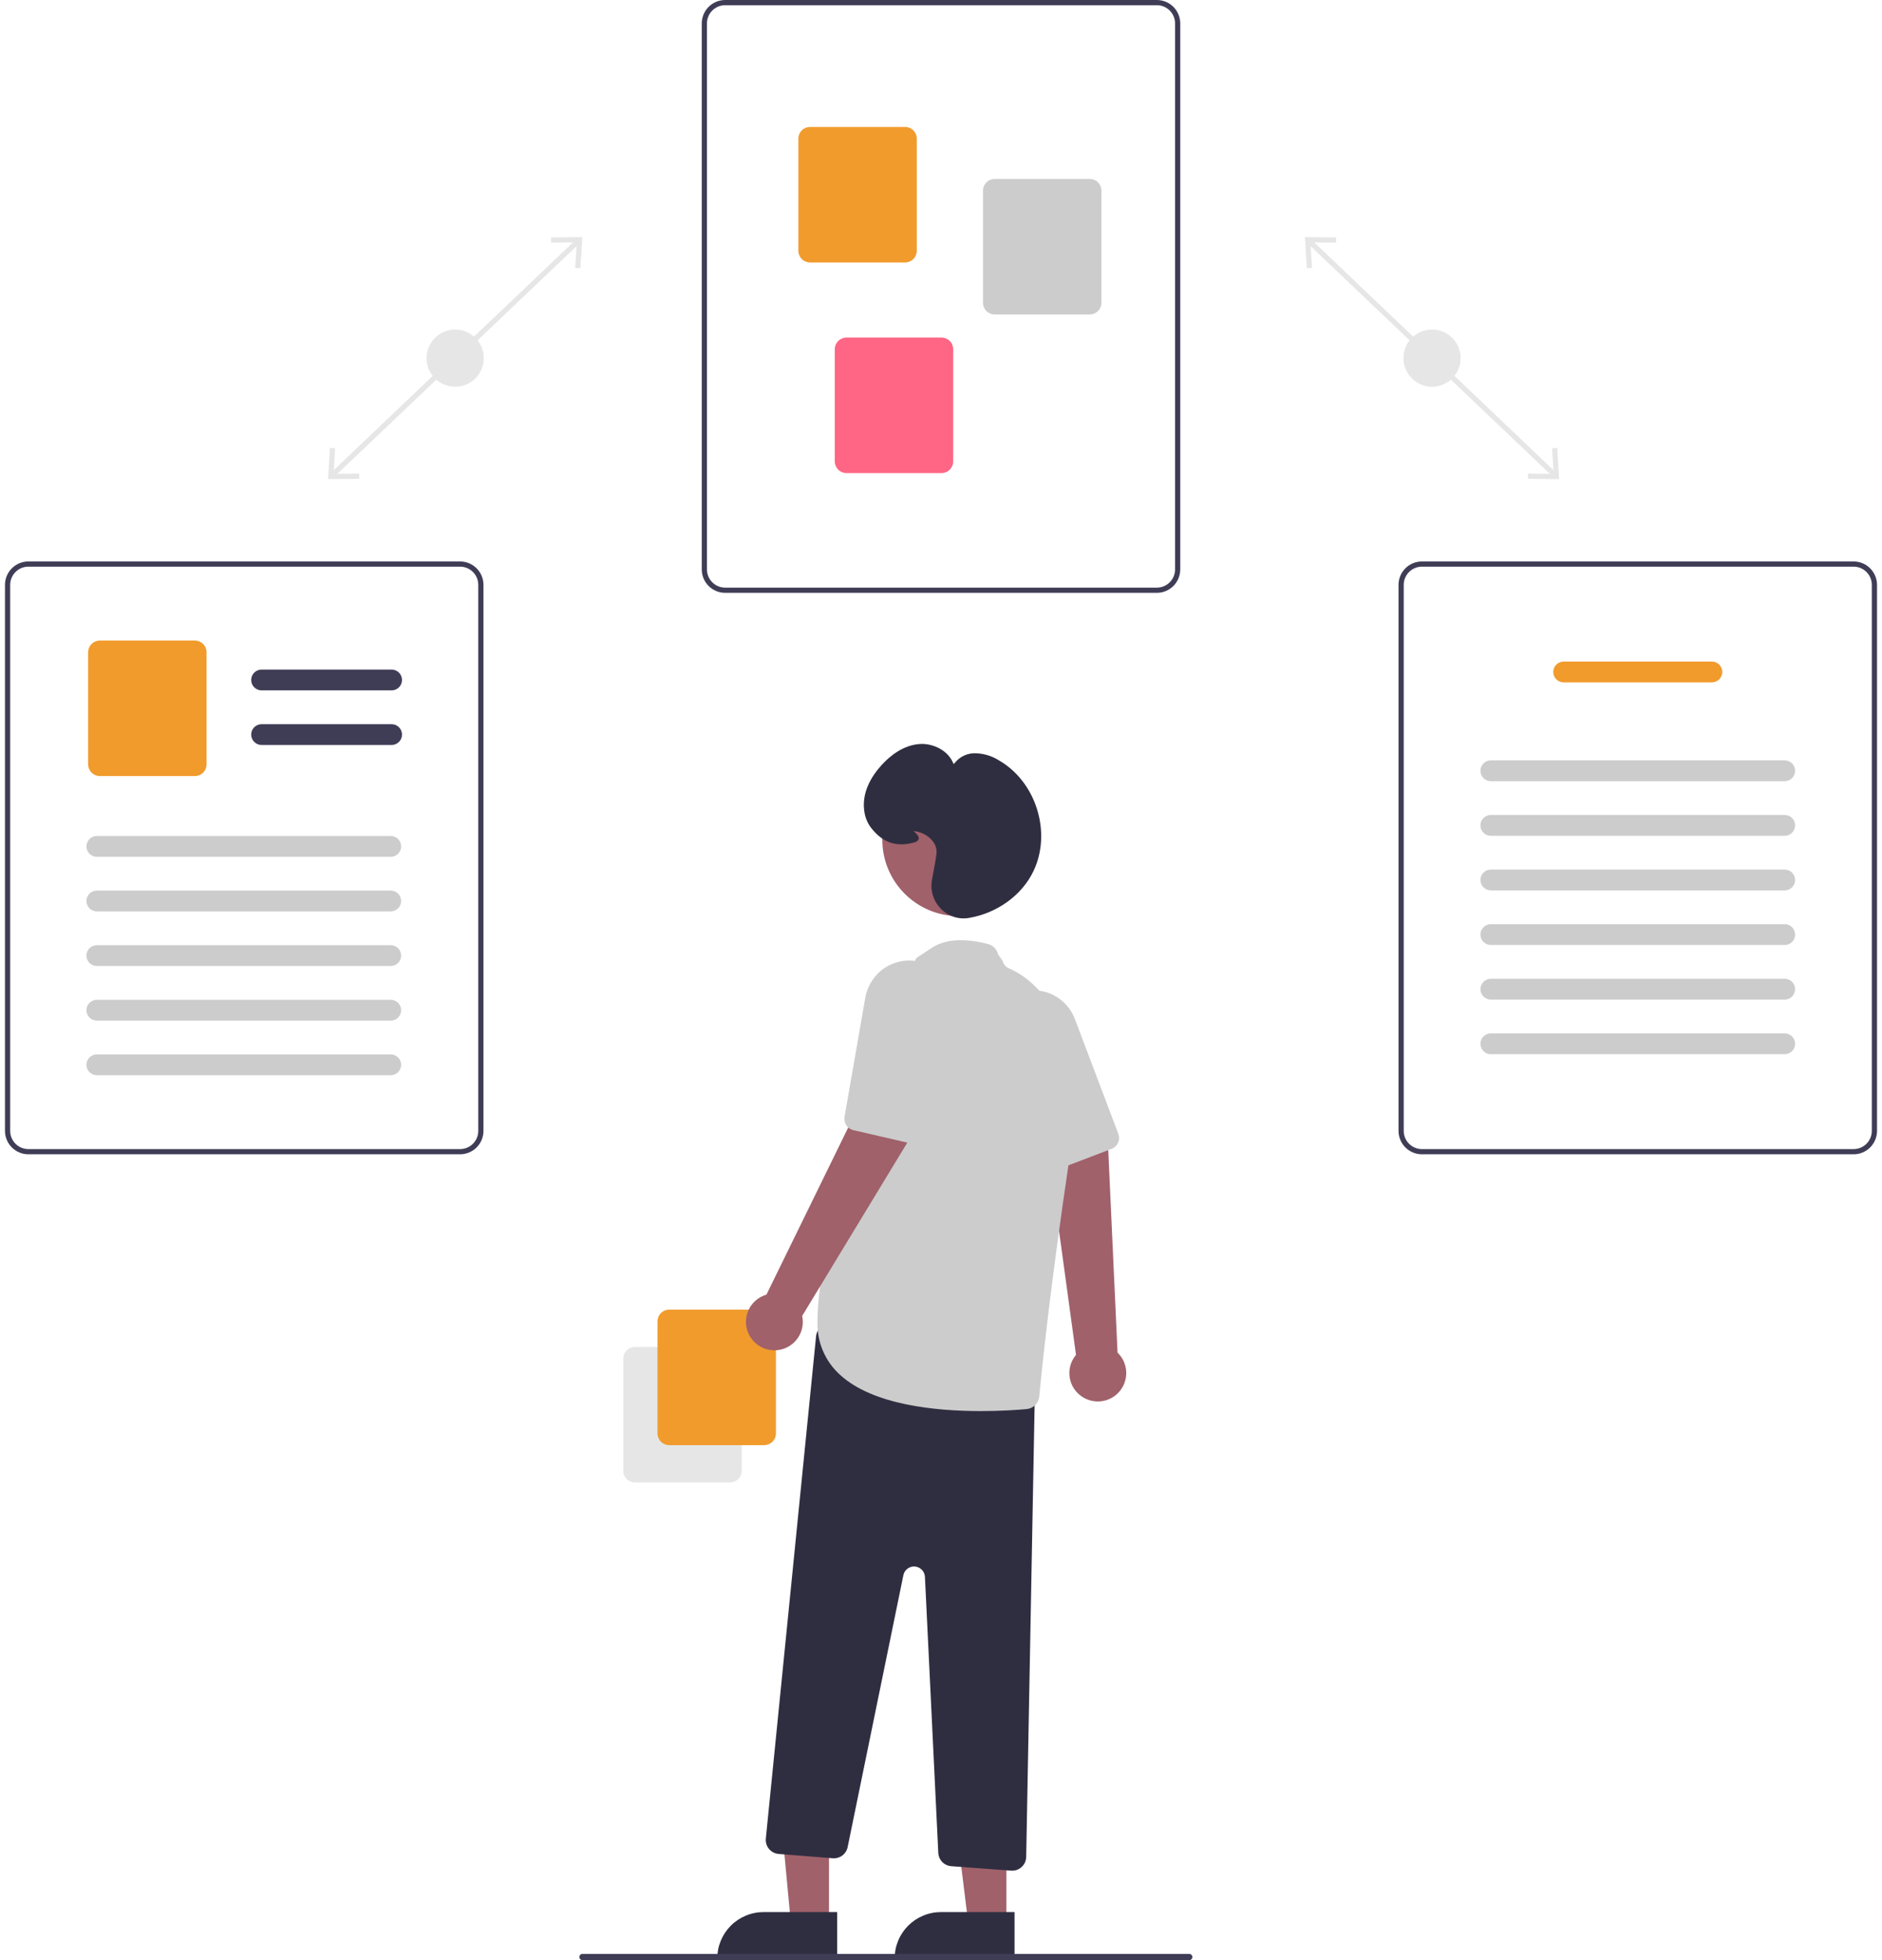 <svg width="288" height="300" viewBox="0 0 288 300" fill="none" xmlns="http://www.w3.org/2000/svg">
    <g clip-path="url(#clip0)">
        <path d="M200.586 36.596L200.037 37.173L237.697 73.027L238.246 72.451L200.586 36.596Z" fill="#E6E6E6"/>
        <path d="M238.307 68.563L237.512 68.611L237.752 72.528L233.827 72.481L233.818 73.277L238.598 73.334L238.307 68.563Z" fill="#E6E6E6"/>
        <path d="M204.467 36.346L204.458 37.142L200.534 37.095L200.774 41.012L199.978 41.06L199.688 36.289L204.467 36.346Z" fill="#E6E6E6"/>
        <path d="M219.143 59.189C221.561 59.189 223.521 57.229 223.521 54.812C223.521 52.394 221.561 50.434 219.143 50.434C216.726 50.434 214.766 52.394 214.766 54.812C214.766 57.229 216.726 59.189 219.143 59.189Z" fill="#E6E6E6"/>
        <path d="M88.209 36.596L50.549 72.451L51.098 73.027L88.758 37.173L88.209 36.596Z" fill="#E6E6E6"/>
        <path d="M50.197 73.334L54.977 73.277L54.968 72.481L51.044 72.528L51.284 68.611L50.489 68.563L50.197 73.334Z" fill="#E6E6E6"/>
        <path d="M89.108 36.289L88.817 41.06L88.022 41.012L88.261 37.095L84.337 37.142L84.328 36.346L89.108 36.289Z" fill="#E6E6E6"/>
        <path d="M69.653 59.189C72.071 59.189 74.031 57.229 74.031 54.812C74.031 52.394 72.071 50.434 69.653 50.434C67.235 50.434 65.275 52.394 65.275 54.812C65.275 57.229 67.235 59.189 69.653 59.189Z" fill="#E6E6E6"/>
        <path d="M177.032 90.735H110.97C110.021 90.734 109.11 90.356 108.439 89.684C107.767 89.013 107.39 88.103 107.389 87.153V3.582C107.39 2.632 107.767 1.722 108.439 1.05C109.11 0.379 110.021 0.001 110.97 0H177.032C177.981 0.001 178.891 0.379 179.563 1.05C180.234 1.722 180.612 2.632 180.613 3.582V87.153C180.612 88.103 180.234 89.013 179.563 89.684C178.891 90.356 177.981 90.734 177.032 90.735ZM110.97 0.796C110.232 0.797 109.524 1.091 109.001 1.613C108.479 2.135 108.185 2.843 108.185 3.582V87.153C108.185 87.892 108.479 88.6 109.001 89.122C109.524 89.644 110.232 89.938 110.97 89.939H177.032C177.77 89.938 178.478 89.644 179 89.122C179.523 88.6 179.816 87.892 179.817 87.153V3.582C179.816 2.843 179.523 2.135 179 1.613C178.478 1.091 177.77 0.797 177.032 0.796H110.97Z" fill="#3F3D56"/>
        <path d="M138.504 40.171H123.963C123.488 40.17 123.033 39.981 122.697 39.646C122.361 39.31 122.172 38.855 122.172 38.38V21.22C122.172 20.745 122.361 20.29 122.697 19.954C123.033 19.619 123.488 19.43 123.963 19.429H138.504C138.979 19.43 139.434 19.619 139.77 19.954C140.106 20.29 140.294 20.745 140.295 21.22V38.38C140.294 38.855 140.106 39.31 139.77 39.646C139.434 39.981 138.979 40.17 138.504 40.171Z" fill="#F19B2D"/>
        <path d="M166.76 48.13H152.219C151.744 48.129 151.289 47.941 150.953 47.605C150.617 47.269 150.428 46.814 150.428 46.339V29.179C150.428 28.704 150.617 28.249 150.953 27.913C151.289 27.578 151.744 27.389 152.219 27.388H166.76C167.235 27.389 167.69 27.578 168.026 27.913C168.361 28.249 168.55 28.704 168.551 29.179V46.339C168.55 46.814 168.361 47.269 168.026 47.605C167.69 47.941 167.235 48.129 166.76 48.13Z" fill="#CCCCCC"/>
        <path d="M144.076 72.405H129.535C129.06 72.405 128.605 72.216 128.269 71.88C127.934 71.544 127.745 71.089 127.744 70.615V53.455C127.745 52.98 127.934 52.525 128.269 52.189C128.605 51.853 129.06 51.664 129.535 51.664H144.076C144.551 51.664 145.006 51.853 145.342 52.189C145.678 52.525 145.867 52.98 145.867 53.455V70.615C145.867 71.089 145.678 71.544 145.342 71.88C145.006 72.216 144.551 72.405 144.076 72.405Z" fill="#FF6584"/>
        <path d="M283.657 176.667H217.595C216.646 176.666 215.735 176.288 215.064 175.617C214.392 174.945 214.015 174.035 214.014 173.085V89.514C214.015 88.564 214.392 87.654 215.064 86.982C215.735 86.311 216.646 85.933 217.595 85.932H283.657C284.606 85.933 285.516 86.311 286.188 86.982C286.859 87.654 287.237 88.564 287.238 89.514V173.085C287.237 174.035 286.859 174.945 286.188 175.617C285.516 176.288 284.606 176.666 283.657 176.667ZM217.595 86.728C216.857 86.729 216.149 87.023 215.626 87.545C215.104 88.067 214.81 88.775 214.81 89.514V173.085C214.81 173.824 215.104 174.532 215.626 175.054C216.149 175.576 216.857 175.87 217.595 175.871H283.657C284.395 175.87 285.103 175.576 285.625 175.054C286.148 174.532 286.441 173.824 286.442 173.085V89.514C286.441 88.775 286.148 88.067 285.625 87.545C285.103 87.023 284.395 86.729 283.657 86.728H217.595Z" fill="#3F3D56"/>
        <path d="M261.967 104.437H239.283C238.861 104.437 238.456 104.269 238.158 103.971C237.859 103.672 237.691 103.267 237.691 102.845C237.691 102.423 237.859 102.018 238.158 101.72C238.456 101.421 238.861 101.253 239.283 101.253H261.967C262.389 101.253 262.794 101.421 263.093 101.72C263.391 102.018 263.559 102.423 263.559 102.845C263.559 103.267 263.391 103.672 263.093 103.971C262.794 104.269 262.389 104.437 261.967 104.437Z" fill="#F19B2D"/>
        <path d="M273.111 119.56H228.141C227.932 119.56 227.725 119.519 227.531 119.439C227.338 119.359 227.162 119.242 227.014 119.094C226.866 118.947 226.748 118.771 226.668 118.578C226.588 118.384 226.547 118.177 226.547 117.968C226.547 117.759 226.588 117.551 226.668 117.358C226.748 117.165 226.866 116.989 227.014 116.841C227.162 116.693 227.338 116.576 227.531 116.496C227.725 116.417 227.932 116.376 228.141 116.376H273.111C273.32 116.376 273.527 116.417 273.721 116.496C273.914 116.576 274.09 116.693 274.238 116.841C274.386 116.989 274.504 117.165 274.584 117.358C274.664 117.551 274.705 117.759 274.705 117.968C274.705 118.177 274.664 118.384 274.584 118.578C274.504 118.771 274.386 118.947 274.238 119.094C274.09 119.242 273.914 119.359 273.721 119.439C273.527 119.519 273.32 119.56 273.111 119.56Z" fill="#CCCCCC"/>
        <path d="M273.111 127.917H228.141C227.932 127.917 227.725 127.876 227.531 127.796C227.338 127.717 227.162 127.599 227.014 127.452C226.866 127.304 226.748 127.128 226.668 126.935C226.588 126.741 226.547 126.534 226.547 126.325C226.547 126.116 226.588 125.908 226.668 125.715C226.748 125.522 226.866 125.346 227.014 125.198C227.162 125.051 227.338 124.933 227.531 124.854C227.725 124.774 227.932 124.733 228.141 124.733H273.111C273.32 124.733 273.527 124.774 273.721 124.854C273.914 124.933 274.09 125.051 274.238 125.198C274.386 125.346 274.504 125.522 274.584 125.715C274.664 125.908 274.705 126.116 274.705 126.325C274.705 126.534 274.664 126.741 274.584 126.935C274.504 127.128 274.386 127.304 274.238 127.452C274.09 127.599 273.914 127.717 273.721 127.796C273.527 127.876 273.32 127.917 273.111 127.917Z" fill="#CCCCCC"/>
        <path d="M273.111 136.274H228.141C227.932 136.274 227.725 136.233 227.531 136.153C227.338 136.074 227.162 135.956 227.014 135.809C226.866 135.661 226.748 135.485 226.668 135.292C226.588 135.098 226.547 134.891 226.547 134.682C226.547 134.473 226.588 134.265 226.668 134.072C226.748 133.879 226.866 133.703 227.014 133.555C227.162 133.408 227.338 133.29 227.531 133.21C227.725 133.131 227.932 133.09 228.141 133.09H273.111C273.32 133.09 273.527 133.131 273.721 133.21C273.914 133.29 274.09 133.408 274.238 133.555C274.386 133.703 274.504 133.879 274.584 134.072C274.664 134.265 274.705 134.473 274.705 134.682C274.705 134.891 274.664 135.098 274.584 135.292C274.504 135.485 274.386 135.661 274.238 135.809C274.09 135.956 273.914 136.074 273.721 136.153C273.527 136.233 273.32 136.274 273.111 136.274Z" fill="#CCCCCC"/>
        <path d="M273.111 144.631H228.141C227.932 144.631 227.725 144.59 227.531 144.511C227.338 144.431 227.162 144.314 227.014 144.166C226.866 144.018 226.748 143.842 226.668 143.649C226.588 143.456 226.547 143.248 226.547 143.039C226.547 142.83 226.588 142.623 226.668 142.429C226.748 142.236 226.866 142.06 227.014 141.913C227.162 141.765 227.338 141.647 227.531 141.568C227.725 141.488 227.932 141.447 228.141 141.447H273.111C273.32 141.447 273.527 141.488 273.721 141.568C273.914 141.647 274.09 141.765 274.238 141.913C274.386 142.06 274.504 142.236 274.584 142.429C274.664 142.623 274.705 142.83 274.705 143.039C274.705 143.248 274.664 143.456 274.584 143.649C274.504 143.842 274.386 144.018 274.238 144.166C274.09 144.314 273.914 144.431 273.721 144.511C273.527 144.59 273.32 144.631 273.111 144.631Z" fill="#CCCCCC"/>
        <path d="M273.111 152.988H228.141C227.932 152.988 227.725 152.948 227.531 152.868C227.338 152.788 227.162 152.671 227.014 152.523C226.866 152.375 226.748 152.199 226.668 152.006C226.588 151.813 226.547 151.606 226.547 151.396C226.547 151.187 226.588 150.98 226.668 150.786C226.748 150.593 226.866 150.418 227.014 150.27C227.162 150.122 227.338 150.005 227.531 149.925C227.725 149.845 227.932 149.804 228.141 149.804H273.111C273.32 149.804 273.527 149.845 273.721 149.925C273.914 150.005 274.09 150.122 274.238 150.27C274.386 150.418 274.504 150.593 274.584 150.786C274.664 150.98 274.705 151.187 274.705 151.396C274.705 151.606 274.664 151.813 274.584 152.006C274.504 152.199 274.386 152.375 274.238 152.523C274.09 152.671 273.914 152.788 273.721 152.868C273.527 152.948 273.32 152.988 273.111 152.988Z" fill="#CCCCCC"/>
        <path d="M273.111 161.345H228.141C227.932 161.346 227.725 161.305 227.531 161.225C227.338 161.145 227.162 161.028 227.014 160.88C226.866 160.732 226.748 160.557 226.668 160.363C226.588 160.17 226.547 159.963 226.547 159.753C226.547 159.544 226.588 159.337 226.668 159.144C226.748 158.95 226.866 158.775 227.014 158.627C227.162 158.479 227.338 158.362 227.531 158.282C227.725 158.202 227.932 158.161 228.141 158.162H273.111C273.32 158.161 273.527 158.202 273.721 158.282C273.914 158.362 274.09 158.479 274.238 158.627C274.386 158.775 274.504 158.95 274.584 159.144C274.664 159.337 274.705 159.544 274.705 159.753C274.705 159.963 274.664 160.17 274.584 160.363C274.504 160.557 274.386 160.732 274.238 160.88C274.09 161.028 273.914 161.145 273.721 161.225C273.527 161.305 273.32 161.346 273.111 161.345Z" fill="#CCCCCC"/>
        <path d="M70.405 176.667H4.343C3.394 176.666 2.483 176.288 1.812 175.617C1.14 174.945 0.763 174.035 0.762 173.085V89.514C0.763 88.564 1.14 87.654 1.812 86.982C2.483 86.311 3.394 85.933 4.343 85.932H70.405C71.354 85.933 72.264 86.311 72.936 86.982C73.607 87.654 73.985 88.564 73.986 89.514V173.085C73.985 174.035 73.607 174.945 72.936 175.617C72.264 176.288 71.354 176.666 70.405 176.667ZM4.343 86.728C3.605 86.729 2.897 87.023 2.374 87.545C1.852 88.067 1.558 88.775 1.558 89.514V173.085C1.558 173.824 1.852 174.532 2.374 175.054C2.897 175.576 3.605 175.87 4.343 175.871H70.405C71.143 175.87 71.851 175.576 72.373 175.054C72.896 174.532 73.189 173.824 73.19 173.085V89.514C73.189 88.775 72.896 88.067 72.373 87.545C71.851 87.023 71.143 86.729 70.405 86.728H4.343Z" fill="#3F3D56"/>
        <path d="M59.927 105.663H40.029C39.607 105.663 39.202 105.495 38.904 105.197C38.605 104.898 38.438 104.494 38.438 104.071C38.438 103.649 38.605 103.244 38.904 102.946C39.202 102.647 39.607 102.479 40.029 102.479H59.927C60.349 102.479 60.754 102.647 61.053 102.946C61.351 103.244 61.519 103.649 61.519 104.071C61.519 104.494 61.351 104.898 61.053 105.197C60.754 105.495 60.349 105.663 59.927 105.663Z" fill="#3F3D56"/>
        <path d="M59.927 114.02H40.029C39.607 114.02 39.202 113.853 38.904 113.554C38.605 113.256 38.438 112.851 38.438 112.429C38.438 112.006 38.605 111.601 38.904 111.303C39.202 111.004 39.607 110.837 40.029 110.837H59.927C60.349 110.837 60.754 111.004 61.053 111.303C61.351 111.601 61.519 112.006 61.519 112.429C61.519 112.851 61.351 113.256 61.053 113.554C60.754 113.853 60.349 114.02 59.927 114.02Z" fill="#3F3D56"/>
        <path d="M29.82 118.779H15.279C14.804 118.778 14.349 118.589 14.013 118.254C13.678 117.918 13.489 117.463 13.488 116.988V99.828C13.489 99.353 13.678 98.898 14.013 98.562C14.349 98.227 14.804 98.038 15.279 98.037H29.82C30.295 98.038 30.75 98.227 31.086 98.562C31.422 98.898 31.611 99.353 31.611 99.828V116.988C31.611 117.463 31.422 117.918 31.086 118.254C30.75 118.589 30.295 118.778 29.82 118.779Z" fill="#F19B2D"/>
        <path d="M59.791 131.133H14.821C14.612 131.133 14.405 131.092 14.211 131.012C14.018 130.932 13.842 130.815 13.694 130.667C13.546 130.52 13.428 130.344 13.348 130.151C13.268 129.957 13.227 129.75 13.227 129.541C13.227 129.332 13.268 129.124 13.348 128.931C13.428 128.738 13.546 128.562 13.694 128.414C13.842 128.266 14.018 128.149 14.211 128.069C14.405 127.99 14.612 127.949 14.821 127.949H59.791C60 127.949 60.207 127.99 60.401 128.069C60.594 128.149 60.77 128.266 60.918 128.414C61.066 128.562 61.184 128.738 61.264 128.931C61.344 129.124 61.385 129.332 61.385 129.541C61.385 129.75 61.344 129.957 61.264 130.151C61.184 130.344 61.066 130.52 60.918 130.667C60.77 130.815 60.594 130.932 60.401 131.012C60.207 131.092 60 131.133 59.791 131.133Z" fill="#CCCCCC"/>
        <path d="M59.791 139.49H14.821C14.612 139.49 14.405 139.449 14.211 139.369C14.018 139.29 13.842 139.172 13.694 139.025C13.546 138.877 13.428 138.701 13.348 138.508C13.268 138.314 13.227 138.107 13.227 137.898C13.227 137.689 13.268 137.481 13.348 137.288C13.428 137.095 13.546 136.919 13.694 136.771C13.842 136.624 14.018 136.506 14.211 136.427C14.405 136.347 14.612 136.306 14.821 136.306H59.791C60 136.306 60.207 136.347 60.401 136.427C60.594 136.506 60.77 136.624 60.918 136.771C61.066 136.919 61.184 137.095 61.264 137.288C61.344 137.481 61.385 137.689 61.385 137.898C61.385 138.107 61.344 138.314 61.264 138.508C61.184 138.701 61.066 138.877 60.918 139.025C60.77 139.172 60.594 139.29 60.401 139.369C60.207 139.449 60 139.49 59.791 139.49Z" fill="#CCCCCC"/>
        <path d="M59.791 147.847H14.821C14.612 147.847 14.405 147.806 14.211 147.727C14.018 147.647 13.842 147.53 13.694 147.382C13.546 147.234 13.428 147.058 13.348 146.865C13.268 146.672 13.227 146.464 13.227 146.255C13.227 146.046 13.268 145.839 13.348 145.645C13.428 145.452 13.546 145.276 13.694 145.129C13.842 144.981 14.018 144.864 14.211 144.784C14.405 144.704 14.612 144.663 14.821 144.663H59.791C60 144.663 60.207 144.704 60.401 144.784C60.594 144.864 60.77 144.981 60.918 145.129C61.066 145.276 61.184 145.452 61.264 145.645C61.344 145.839 61.385 146.046 61.385 146.255C61.385 146.464 61.344 146.672 61.264 146.865C61.184 147.058 61.066 147.234 60.918 147.382C60.77 147.53 60.594 147.647 60.401 147.727C60.207 147.806 60 147.847 59.791 147.847Z" fill="#CCCCCC"/>
        <path d="M59.791 156.204H14.821C14.612 156.204 14.405 156.163 14.211 156.084C14.018 156.004 13.842 155.887 13.694 155.739C13.546 155.591 13.428 155.415 13.348 155.222C13.268 155.029 13.227 154.821 13.227 154.612C13.227 154.403 13.268 154.196 13.348 154.002C13.428 153.809 13.546 153.633 13.694 153.486C13.842 153.338 14.018 153.22 14.211 153.141C14.405 153.061 14.612 153.02 14.821 153.02H59.791C60 153.02 60.207 153.061 60.401 153.141C60.594 153.22 60.77 153.338 60.918 153.486C61.066 153.633 61.184 153.809 61.264 154.002C61.344 154.196 61.385 154.403 61.385 154.612C61.385 154.821 61.344 155.029 61.264 155.222C61.184 155.415 61.066 155.591 60.918 155.739C60.77 155.887 60.594 156.004 60.401 156.084C60.207 156.163 60 156.204 59.791 156.204Z" fill="#CCCCCC"/>
        <path d="M59.791 164.561H14.821C14.612 164.562 14.405 164.521 14.211 164.441C14.018 164.361 13.842 164.244 13.694 164.096C13.546 163.948 13.428 163.772 13.348 163.579C13.268 163.386 13.227 163.179 13.227 162.969C13.227 162.76 13.268 162.553 13.348 162.359C13.428 162.166 13.546 161.991 13.694 161.843C13.842 161.695 14.018 161.578 14.211 161.498C14.405 161.418 14.612 161.377 14.821 161.377H59.791C60 161.377 60.207 161.418 60.401 161.498C60.594 161.578 60.77 161.695 60.918 161.843C61.066 161.991 61.184 162.166 61.264 162.359C61.344 162.553 61.385 162.76 61.385 162.969C61.385 163.179 61.344 163.386 61.264 163.579C61.184 163.772 61.066 163.948 60.918 164.096C60.77 164.244 60.594 164.361 60.401 164.441C60.207 164.521 60 164.562 59.791 164.561Z" fill="#CCCCCC"/>
        <path d="M95.379 225.104V207.944C95.379 207.469 95.568 207.014 95.904 206.678C96.24 206.343 96.695 206.154 97.17 206.153H111.711C112.186 206.154 112.641 206.343 112.977 206.678C113.313 207.014 113.501 207.469 113.502 207.944V225.104C113.501 225.579 113.313 226.034 112.977 226.37C112.641 226.705 112.186 226.894 111.711 226.895H97.17C96.695 226.894 96.24 226.705 95.904 226.37C95.568 226.034 95.379 225.579 95.379 225.104Z" fill="#E6E6E6"/>
        <path d="M100.617 219.39V202.23C100.618 201.755 100.807 201.3 101.142 200.964C101.478 200.629 101.933 200.44 102.408 200.439H116.949C117.424 200.44 117.879 200.629 118.215 200.964C118.551 201.3 118.74 201.755 118.74 202.23V219.39C118.74 219.865 118.551 220.32 118.215 220.656C117.879 220.991 117.424 221.18 116.949 221.181H102.408C101.933 221.18 101.478 220.991 101.142 220.656C100.807 220.32 100.618 219.865 100.617 219.39Z" fill="#F19B2D"/>
        <path d="M165.802 213.899C165.255 213.583 164.783 213.151 164.421 212.633C164.059 212.115 163.815 211.524 163.706 210.901C163.598 210.279 163.627 209.64 163.791 209.03C163.956 208.42 164.252 207.853 164.66 207.37L160.152 174.423L169.542 174.884L171.016 207.02C171.782 207.758 172.251 208.752 172.334 209.813C172.416 210.873 172.107 211.928 171.464 212.776C170.822 213.624 169.89 214.206 168.847 214.413C167.803 214.62 166.72 214.437 165.802 213.899V213.899Z" fill="#A0616A"/>
        <path d="M170.829 175.323C170.637 175.55 170.39 175.724 170.113 175.83L161.675 179.051C161.251 179.212 160.781 179.205 160.362 179.031C159.943 178.857 159.607 178.529 159.423 178.115L151.948 161.317C151.231 159.759 151.109 157.992 151.605 156.35C151.972 155.178 152.648 154.127 153.563 153.307C154.477 152.487 155.596 151.929 156.801 151.692C157.728 151.501 158.685 151.515 159.606 151.731C160.709 151.977 161.734 152.495 162.587 153.236C163.441 153.978 164.096 154.921 164.493 155.98L171.139 173.546C171.25 173.843 171.281 174.165 171.226 174.477C171.172 174.789 171.035 175.082 170.829 175.323Z" fill="#CCCCCC"/>
        <path d="M126.861 294.314H121.023L118.906 271.69L126.862 271.797L126.861 294.314Z" fill="#A0616A"/>
        <path d="M116.853 292.646H128.112V299.735H109.764C109.764 298.804 109.947 297.882 110.303 297.022C110.66 296.162 111.182 295.381 111.84 294.722C112.498 294.064 113.28 293.542 114.14 293.186C115 292.829 115.922 292.646 116.853 292.646Z" fill="#2F2E41"/>
        <path d="M154.004 294.314H148.166L145.389 271.796L154.005 271.797L154.004 294.314Z" fill="#A0616A"/>
        <path d="M143.995 292.646H155.254V299.735H136.906C136.906 298.804 137.09 297.882 137.446 297.022C137.802 296.162 138.324 295.381 138.983 294.722C139.641 294.064 140.422 293.542 141.282 293.186C142.142 292.829 143.064 292.646 143.995 292.646Z" fill="#2F2E41"/>
        <path d="M154.736 286.303L145.567 285.624C145.046 285.584 144.557 285.356 144.192 284.982C143.827 284.607 143.611 284.112 143.585 283.59L141.541 241.337C141.521 240.932 141.354 240.548 141.071 240.256C140.788 239.965 140.409 239.788 140.004 239.756C139.599 239.725 139.197 239.843 138.873 240.087C138.549 240.332 138.325 240.686 138.243 241.084L129.714 282.706C129.609 283.218 129.32 283.674 128.902 283.988C128.484 284.302 127.965 284.453 127.444 284.412L119.156 283.749C118.872 283.726 118.595 283.647 118.342 283.516C118.089 283.385 117.864 283.205 117.682 282.986C117.499 282.767 117.362 282.514 117.278 282.242C117.194 281.97 117.166 281.683 117.194 281.4L124.884 204.506C124.914 204.206 125.007 203.915 125.157 203.653C125.308 203.391 125.512 203.164 125.756 202.986C126 202.809 126.279 202.685 126.575 202.622C126.871 202.56 127.176 202.561 127.471 202.626L156.712 208.982C157.196 209.088 157.629 209.359 157.936 209.748C158.244 210.137 158.407 210.62 158.399 211.116L157.037 284.206C157.027 284.766 156.797 285.3 156.397 285.693C155.998 286.086 155.46 286.307 154.9 286.309C154.845 286.309 154.791 286.306 154.736 286.303Z" fill="#2F2E41"/>
        <path d="M146.715 140.213C153.175 140.213 158.411 134.977 158.411 128.518C158.411 122.058 153.175 116.822 146.715 116.822C140.256 116.822 135.02 122.058 135.02 128.518C135.02 134.977 140.256 140.213 146.715 140.213Z" fill="#A0616A"/>
        <path d="M128.57 210.436C127.445 209.427 126.552 208.187 125.953 206.801C125.353 205.414 125.061 203.914 125.097 202.404C125.097 185.594 139.647 148.039 140.103 146.867C140.148 146.584 140.532 146.463 142.546 145.102C144.561 143.74 147.467 143.531 151.184 144.48C151.561 144.577 151.905 144.775 152.178 145.054C152.451 145.333 152.642 145.681 152.731 146.06L153.423 147.059C153.483 147.312 153.601 147.548 153.769 147.747C153.937 147.946 154.149 148.103 154.389 148.205C157.385 149.468 166.911 155.29 163.665 177.201C160.65 197.555 159.427 209.525 159.04 213.727C158.995 214.226 158.776 214.693 158.422 215.046C158.067 215.4 157.6 215.618 157.102 215.663C155.632 215.795 153.11 215.97 150.107 215.97C143.144 215.97 133.594 215.03 128.57 210.436Z" fill="#CCCCCC"/>
        <path d="M114.594 204.208C114.315 203.641 114.165 203.019 114.153 202.387C114.141 201.756 114.268 201.129 114.524 200.551C114.781 199.974 115.161 199.459 115.638 199.045C116.114 198.63 116.676 198.324 117.284 198.15L131.899 168.281L139.439 173.896L122.756 201.402C122.981 202.441 122.817 203.528 122.295 204.455C121.772 205.382 120.928 206.085 119.922 206.431C118.915 206.777 117.817 206.741 116.835 206.332C115.853 205.922 115.056 205.167 114.594 204.208L114.594 204.208Z" fill="#A0616A"/>
        <path d="M140.264 174.978C139.978 175.059 139.676 175.066 139.387 175L130.586 172.972C130.144 172.87 129.758 172.603 129.507 172.225C129.256 171.847 129.159 171.387 129.237 170.94L132.391 152.827C132.663 151.133 133.546 149.598 134.873 148.511C135.831 147.742 136.979 147.246 138.195 147.075C139.411 146.904 140.651 147.064 141.784 147.538C142.659 147.896 143.447 148.441 144.091 149.134C144.87 149.953 145.433 150.954 145.728 152.045C146.023 153.137 146.042 154.285 145.781 155.385L141.511 173.675C141.439 173.984 141.285 174.267 141.066 174.497C140.846 174.726 140.57 174.892 140.264 174.978Z" fill="#CCCCCC"/>
        <path d="M143.977 139.085C143.407 138.504 142.987 137.795 142.752 137.016C142.516 136.238 142.473 135.414 142.625 134.615C143.032 132.482 143.272 131.086 143.317 130.579C143.473 128.842 141.717 127.436 139.979 127.212C139.912 127.203 139.855 127.197 139.808 127.193C139.853 127.237 139.9 127.281 139.942 127.321C140.272 127.631 140.683 128.017 140.585 128.415C140.526 128.654 140.307 128.825 139.915 128.934C137.198 129.695 135.105 128.997 133.329 126.736C132.83 126.094 132.487 125.344 132.327 124.546C131.691 121.425 133.386 118.764 134.92 117.082C136.185 115.695 138.236 114.011 140.822 113.867C142.833 113.754 145.225 114.912 145.941 116.997C146.278 116.497 146.728 116.082 147.253 115.786C147.779 115.489 148.367 115.319 148.97 115.289C150.343 115.26 151.694 115.636 152.855 116.37C158.526 119.619 160.963 127.357 158.177 133.269C156.424 136.988 152.627 139.756 148.267 140.494C147.995 140.54 147.718 140.563 147.441 140.564C146.794 140.563 146.154 140.431 145.558 140.177C144.963 139.923 144.425 139.552 143.977 139.085Z" fill="#2F2E41"/>
        <path d="M89.132 300H181.99C182.116 300 182.237 299.95 182.326 299.861C182.416 299.771 182.466 299.65 182.466 299.524C182.466 299.398 182.416 299.276 182.326 299.187C182.237 299.098 182.116 299.048 181.99 299.048H89.132C89.006 299.048 88.885 299.098 88.796 299.187C88.706 299.276 88.656 299.398 88.656 299.524C88.656 299.65 88.706 299.771 88.796 299.861C88.885 299.95 89.006 300 89.132 300Z" fill="#3F3D56"/>
    </g>
    <defs>
        <clipPath id="clip0">
            <rect width="286.476" height="300" fill="white" transform="translate(0.762)"/>
        </clipPath>
    </defs>
</svg>